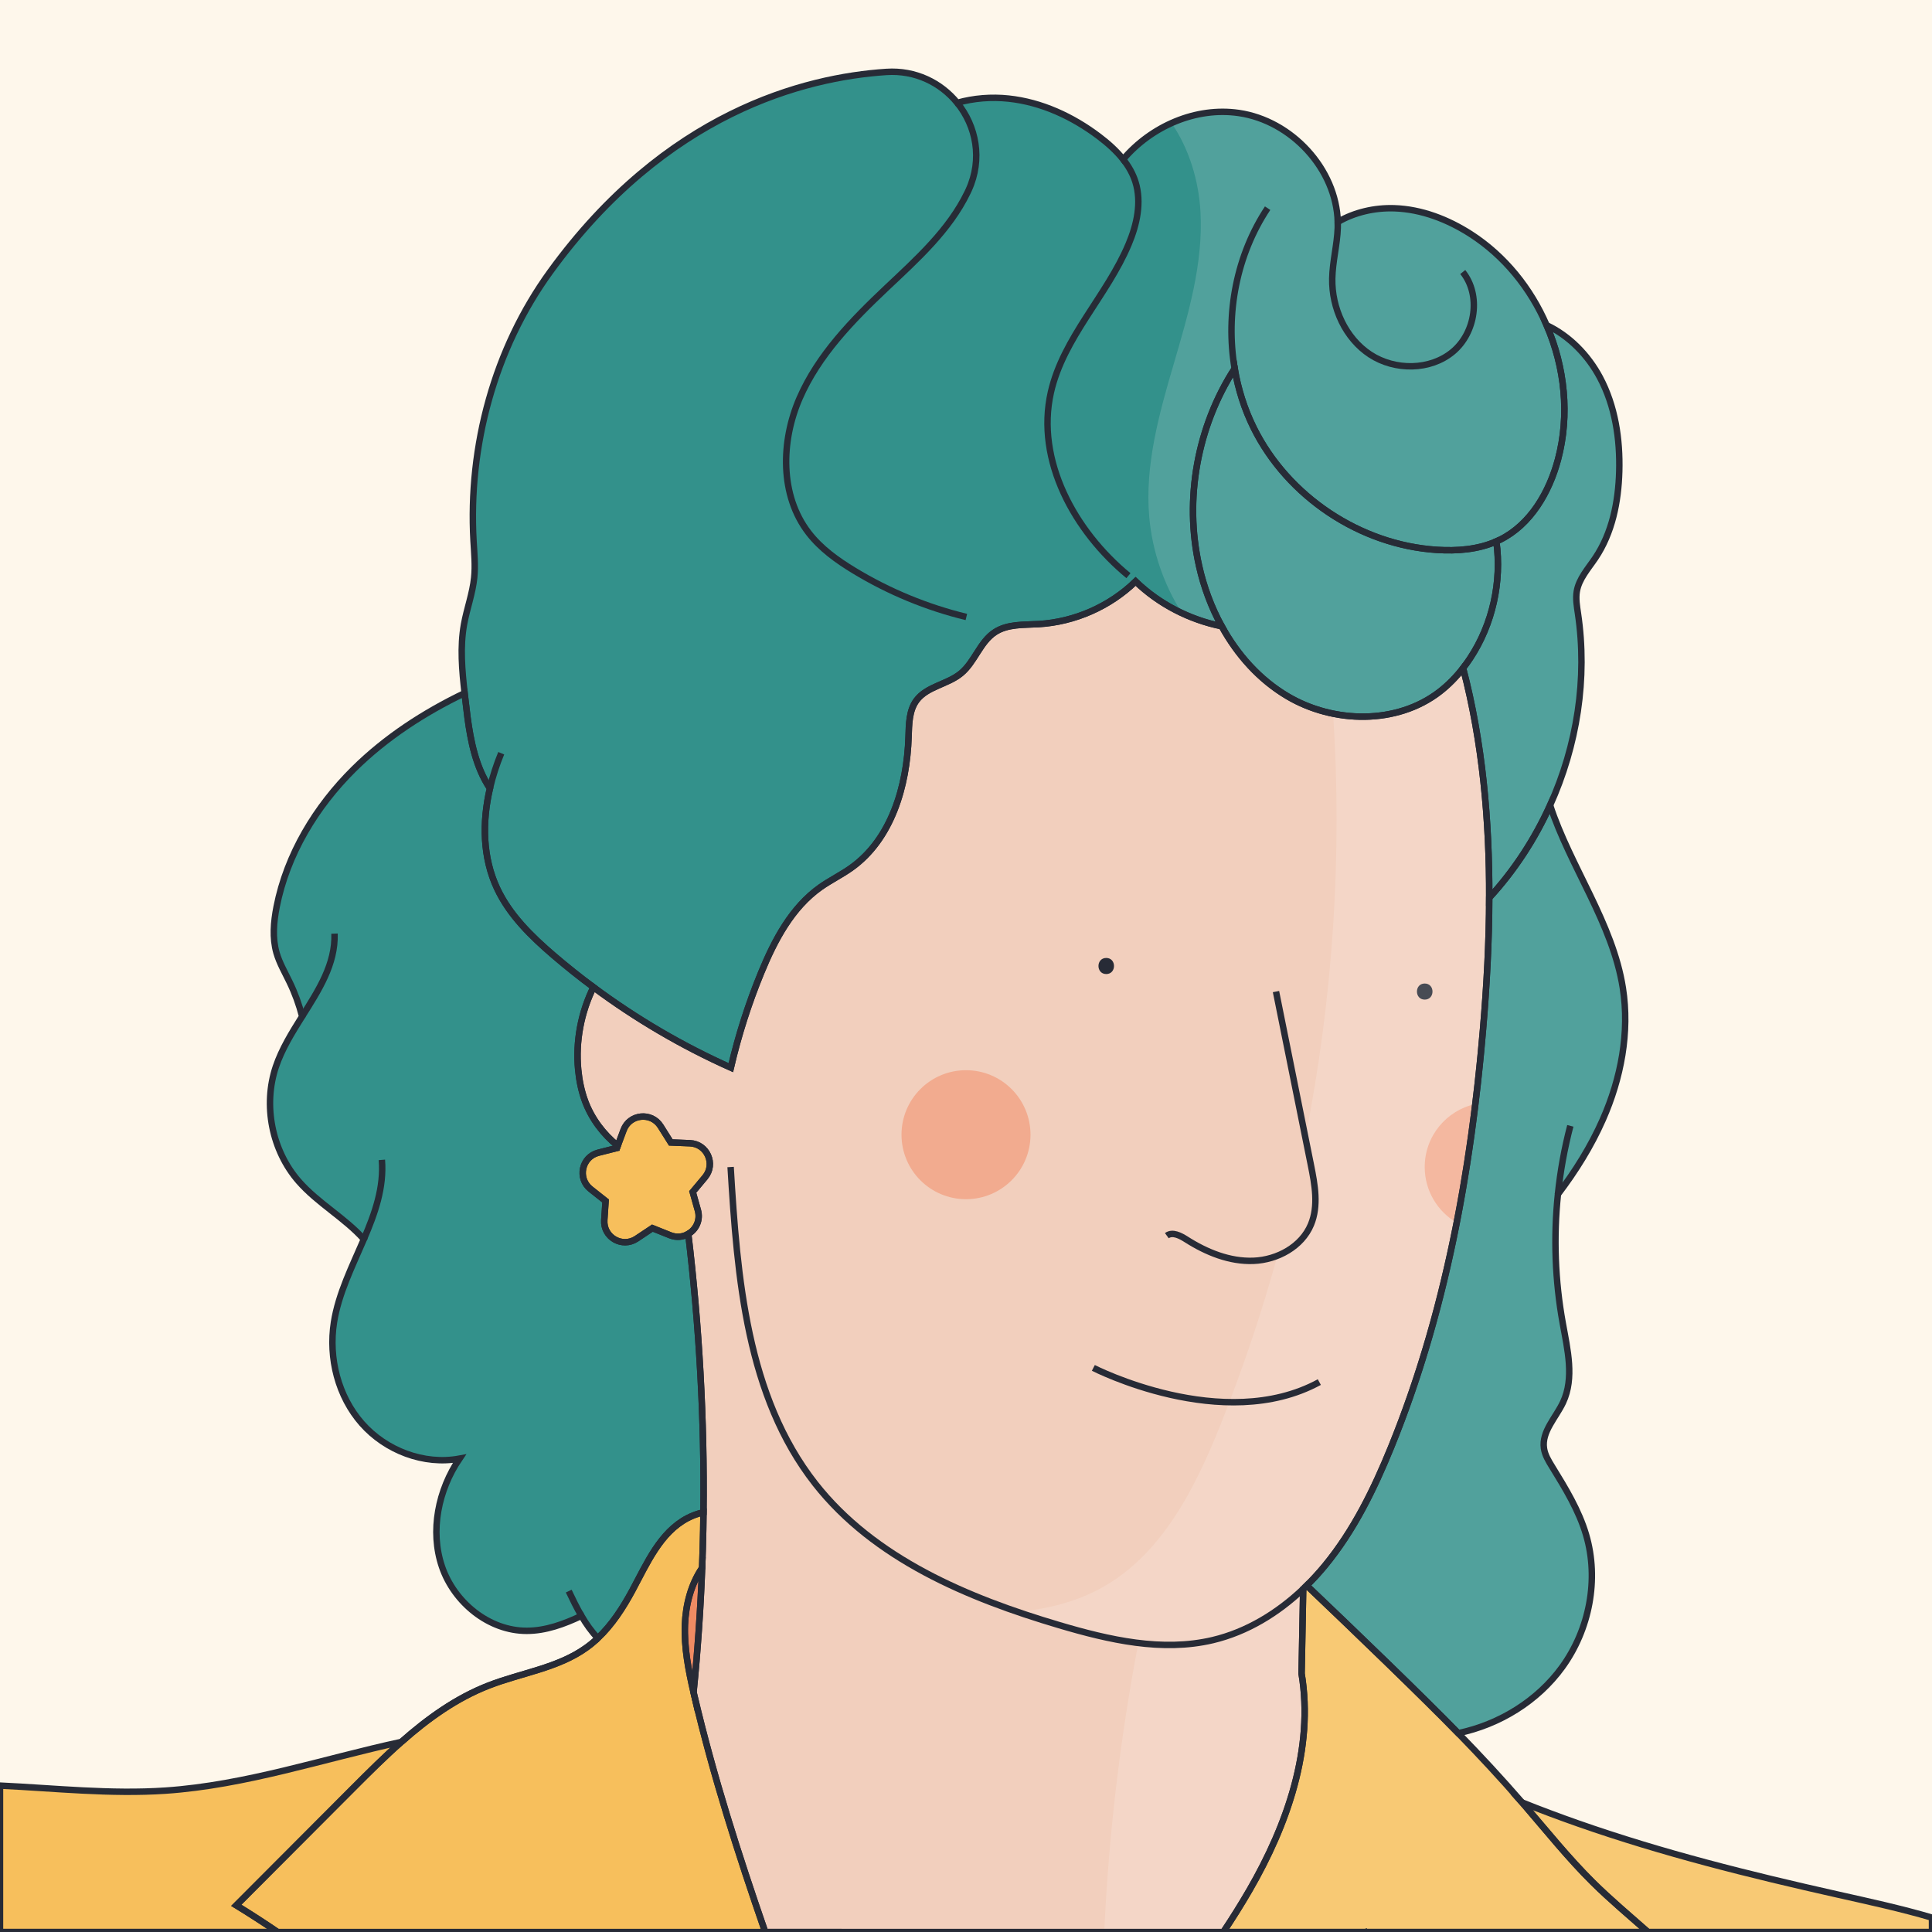 <?xml version="1.0" encoding="utf-8"?>
<!-- Generator: Adobe Illustrator 27.0.1, SVG Export Plug-In . SVG Version: 6.00 Build 0)  -->
<svg version="1.1" id="Capa_1" xmlns="http://www.w3.org/2000/svg" xmlns:xlink="http://www.w3.org/1999/xlink" x="0px" y="0px"
	 viewBox="0 0 600 600" style="enable-background:new 0 0 600 600;" xml:space="preserve">
<style type="text/css">
	.st0{fill:#FEF7EB;}
	.st1{fill:#F2CFBD;}
	.st2{fill:#33918B;}
	.st3{fill:#F7BF5C;}
	.st4{fill:#EF8B63;}
	.st5{fill:#272B36;}
	.st6{fill:none;}
	.st7{fill:#F2AB8F;}
	.st8{opacity:0.15;fill:#FFFFFF;}
	.st9{fill:none;stroke:#272B36;stroke-width:2;stroke-miterlimit:10;}
</style>
<rect class="st0" width="600" height="600"/>
<path class="st1" d="M462.49,278.82c-0.03,13.63-0.77,27.28-1.92,40.8c-3.75,44.3-11.78,88.59-28.53,129.77
	c-5.34,13.11-11.63,26-20.64,36.91c-1.75,2.12-3.61,4.16-5.59,6.1c-0.36,0.36-0.72,0.71-1.09,1.06l-0.5,26.29
	c3.85,23.23-4.41,46.91-16.2,67.28c-2.56,4.41-5.27,8.72-8.09,12.97H237.64c-8.32-24.06-16.08-48.28-21.91-73.01
	c-0.11-0.48-0.22-0.95-0.34-1.43c1.28-12.85,2.17-25.74,2.66-38.64c0.15-3.96,0.26-7.91,0.34-11.87c0.03-1.79,0.06-3.59,0.08-5.38
	c0.32-28.89-1.31-57.78-4.72-86.46c2.38-1.38,3.84-4.24,2.99-7.31l-1.61-5.73l3.81-4.56c3.42-4.1,0.66-10.35-4.68-10.57l-5.94-0.24
	l-3.16-5.03c-2.85-4.53-9.64-3.82-11.5,1.18l-1.82,4.88c-4.52-3.63-8.11-8.42-10.13-13.85c-1.16-3.14-1.83-6.45-2.15-9.79
	c-0.83-8.75,0.85-17.72,4.74-25.61c13.26,9.85,27.59,18.25,42.67,24.99c2.34-10.09,5.5-19.99,9.45-29.57
	c4.14-10.07,9.48-20.18,18.37-26.47c3.08-2.17,6.51-3.83,9.58-6.02c12.48-8.9,17.3-25.32,17.79-40.65
	c0.13-3.94,0.13-8.19,2.47-11.36c3.24-4.35,9.59-4.92,13.78-8.36c4.32-3.54,5.91-9.79,10.59-12.83c3.9-2.55,8.91-2.22,13.55-2.49
	c11.19-0.66,22.08-5.45,30.12-13.26c7.33,7.07,16.76,11.91,26.74,13.93c4.87,8.87,11.72,16.56,20.4,21.71
	c14.4,8.54,34.03,8.87,47.27-1.37c2.74-2.11,5.17-4.61,7.29-7.35C460.42,230.64,462.56,254.7,462.49,278.82z"/>
<path class="st2" d="M483.83,370.88c-1.39,13.34-0.89,26.87,1.5,40.06c1.48,8.2,3.63,17.02,0.09,24.57
	c-2.23,4.76-6.68,9.07-5.93,14.27c0.3,2.07,1.42,3.92,2.52,5.7c4.15,6.74,8.34,13.59,10.57,21.18c4.07,13.83,1.03,29.42-7.43,41.08
	c-7.66,10.56-19.51,17.84-32.3,20.51c-10.74-11.05-32.05-31.59-47.04-45.85c1.98-1.94,3.84-3.98,5.59-6.1
	c9.01-10.91,15.3-23.8,20.64-36.91c16.75-41.18,24.78-85.47,28.53-129.77c1.15-13.52,1.89-27.17,1.92-40.8
	c7.79-8.47,14.16-18.23,18.9-28.74c6.28,19.14,19.44,36.63,22.6,56.75c2.17,13.8-0.58,28.09-6.22,40.87
	C494.12,355.97,489.31,363.67,483.83,370.88z"/>
<path class="st2" d="M483.86,142.67c-2.71,10.19-8.5,20.19-17.94,24.91c-0.4,0.2-0.8,0.39-1.21,0.56
	c-5.72,2.53-12.2,3.03-18.46,2.63c-23.81-1.53-46.31-16.51-56.9-37.89c-2.88-5.81-4.85-12.04-5.92-18.42
	c-11.57,17.9-15.72,40.52-11.04,61.33c1.45,6.49,3.81,12.85,7.02,18.7c-9.98-2.02-19.41-6.86-26.74-13.93
	c-8.04,7.81-18.93,12.6-30.12,13.26c-4.64,0.27-9.65-0.06-13.55,2.49c-4.68,3.04-6.27,9.29-10.59,12.83
	c-4.19,3.44-10.54,4.01-13.78,8.36c-2.34,3.17-2.34,7.42-2.47,11.36c-0.49,15.33-5.31,31.75-17.79,40.65
	c-3.07,2.19-6.5,3.85-9.58,6.02c-8.89,6.29-14.23,16.4-18.37,26.47c-3.95,9.58-7.11,19.48-9.45,29.57
	c-15.08-6.74-29.41-15.14-42.67-24.99c-4.22-3.12-8.33-6.41-12.33-9.83c-6.95-5.96-13.69-12.53-17.58-20.82
	c-4.51-9.62-4.68-20.63-2.24-31.09c-1.12-1.7-2.08-3.5-2.87-5.35c-3.01-7.08-3.92-14.85-4.79-22.49c-0.07-0.58-0.13-1.17-0.2-1.75
	c-0.8-7.1-1.45-14.3-0.19-21.31c0.88-4.9,2.67-9.62,3.17-14.57c0.39-3.78,0.01-7.59-0.21-11.39c-1.68-29.46,6.48-59.67,23.8-83.56
	c35.86-49.45,78.96-60.4,104.42-62.08c9.05-0.6,16.94,3.38,22,9.59c5.15-1.45,10.62-1.87,15.94-1.31
	c10.21,1.08,19.88,5.57,28.07,11.76c2.74,2.07,5.4,4.42,7.52,7.11c8.74-10.28,22.55-16.34,35.91-14.4
	c16.4,2.39,30.29,17.38,30.74,33.85c5.24-3.05,11.47-4.46,17.56-4.26c8.46,0.28,16.64,3.46,23.76,8.04
	c10.49,6.76,18.59,16.82,23.53,28.27C485.97,114.05,487.52,128.9,483.86,142.67z"/>
<path class="st2" d="M213.75,383.21c-1.6,0.94-3.62,1.21-5.62,0.41l-5.52-2.21l-4.94,3.29c-4.45,2.95-10.36-0.47-10-5.8l0.4-5.93
	l-4.66-3.69c-4.19-3.32-2.76-9.99,2.42-11.3l5.76-1.46l0.25-0.69c-4.52-3.63-8.11-8.42-10.13-13.85c-1.16-3.14-1.83-6.45-2.15-9.79
	c-0.83-8.75,0.85-17.72,4.74-25.61c-4.22-3.12-8.33-6.41-12.33-9.83c-6.95-5.96-13.69-12.53-17.58-20.82
	c-4.51-9.62-4.68-20.63-2.24-31.09c-1.12-1.7-2.08-3.5-2.87-5.35c-3.01-7.08-3.92-14.85-4.79-22.49c-0.07-0.58-0.13-1.17-0.2-1.75
	c-12.62,6.07-24.48,13.77-34.42,23.6c-11.79,11.67-20.77,26.5-23.97,42.78c-0.92,4.71-1.35,9.64-0.04,14.26
	c0.92,3.2,2.64,6.11,4.08,9.12c1.65,3.41,2.95,6.98,3.89,10.65c-3.16,5.03-6.31,10.12-8.16,15.61c-4.03,12-1.24,26.04,7.07,35.57
	c5.93,6.8,14.35,11.39,20.26,18.01c-3.62,8.45-7.88,16.86-9.29,25.83c-1.74,11.08,1.28,22.99,8.7,31.41
	c7.42,8.42,19.25,12.95,30.29,10.9c-6.59,9.72-9.22,22.44-5.44,33.56c3.79,11.11,14.57,19.94,26.32,19.92
	c5.93,0,11.57-2.09,16.99-4.65c1.47,2.52,3.13,4.89,5.09,6.92c4.41-4.16,7.8-9.4,10.7-14.77c4.55-8.44,8.65-18.04,17.14-22.5
	c1.57-0.82,3.24-1.43,4.97-1.8C218.79,440.78,217.16,411.89,213.75,383.21z"/>
<path class="st3" d="M215.73,526.99c-0.11-0.48-0.22-0.95-0.34-1.43c-1.6-6.91-2.95-13.93-2.68-21c0.25-6.21,1.87-12.53,5.34-17.64
	c0.15-3.96,0.26-7.91,0.34-11.87c0.03-1.79,0.06-3.59,0.08-5.38c-1.73,0.37-3.4,0.98-4.97,1.8c-8.49,4.46-12.59,14.06-17.14,22.5
	c-2.9,5.37-6.29,10.61-10.7,14.77c-1.11,1.06-2.29,2.05-3.55,2.95c-8.84,6.36-20.18,7.81-30.33,11.76
	c-10.12,3.93-18.93,10.29-27.11,17.5c-5.21,4.59-10.16,9.53-15.03,14.41c-12.09,12.12-24.17,24.23-36.26,36.35
	c4.34,2.66,8.61,5.43,12.82,8.29h151.44C229.32,575.94,221.56,551.72,215.73,526.99z"/>
<path class="st3" d="M511.78,600H379.93c2.82-4.25,5.53-8.56,8.09-12.97c11.79-20.37,20.05-44.05,16.2-67.28l0.5-26.29
	c0.37-0.35,0.73-0.7,1.09-1.06c14.99,14.26,36.3,34.8,47.04,45.85c6.81,7,13.46,14.15,19.85,21.53c0.26,0.29,0.51,0.58,0.76,0.87
	c6.97,8.09,13.65,16.45,21.24,23.96C500.14,589.99,506.03,594.92,511.78,600z"/>
<path class="st3" d="M109.64,555.36c-12.09,12.12-24.17,24.23-36.26,36.35c4.34,2.66,8.61,5.43,12.82,8.29H0v-45.47
	c17.13,0.83,34.35,2.72,51.44,1.56c24.9-1.7,48.83-9.84,73.23-15.14C119.46,545.54,114.51,550.48,109.64,555.36z"/>
<path class="st3" d="M600,595.54V600h-88.22c-5.75-5.08-11.64-10.01-17.08-15.39c-7.59-7.51-14.27-15.87-21.24-23.96
	c-0.25-0.29-0.5-0.58-0.76-0.87c5.74,2.29,11.54,4.46,17.38,6.51c26.29,9.22,53.38,15.96,80.56,22.06
	C580.47,590.56,590.34,592.7,600,595.54z"/>
<path class="st4" d="M218.05,486.92c-0.49,12.9-1.38,25.79-2.66,38.64c-1.6-6.91-2.95-13.93-2.68-21
	C212.96,498.35,214.58,492.03,218.05,486.92z"/>
<g>
	<g>
		<path class="st5" d="M343.55,302.5c3.22,0,3.22-5,0-5C340.34,297.5,340.33,302.5,343.55,302.5L343.55,302.5z"/>
	</g>
</g>
<g>
	<g>
		<path class="st5" d="M442.46,310.44c3.22,0,3.22-5,0-5C439.24,305.44,439.24,310.44,442.46,310.44L442.46,310.44z"/>
	</g>
</g>
<path class="st6" d="M155.66,233.92c-1.45,3.51-2.65,7.18-3.51,10.92"/>
<path class="st6" d="M297.28,31.93c5.88,7.22,7.93,17.47,3.55,27.07c-0.12,0.24-0.23,0.49-0.35,0.74
	c-5.67,11.75-15.68,20.72-25.17,29.68c-10.65,10.06-21.16,20.84-27,34.27c-5.83,13.44-6.13,30.18,2.82,41.78
	c3.76,4.88,8.86,8.54,14.12,11.73c10.79,6.55,22.6,11.43,34.86,14.41"/>
<path class="st6" d="M348.81,49.49c1.68,2.12,3.02,4.46,3.83,7.05c1.96,6.31,0.43,13.2-2.13,19.29
	c-6.72,16.03-20.29,29.02-24.14,45.97c-4.8,21.18,7.32,43.18,24.08,56.98"/>
<path class="st6" d="M383.43,114.46c-2.89-17.1,0.63-35.34,10.24-49.81"/>
<path class="st6" d="M454.27,84.48c5.74,7.17,4.01,18.8-3.03,24.71c-7.04,5.91-18.02,5.96-25.71,0.93
	c-7.68-5.04-11.97-14.44-11.79-23.63c0.1-5.28,1.53-10.46,1.71-15.74c0.02-0.6,0.02-1.21,0.01-1.81"/>
<path class="st6" d="M226.9,362.43c2.06,34.42,4.99,71.18,26.26,98.31c18.32,23.36,47.32,35.53,75.78,43.96
	c15.5,4.59,31.96,8.37,47.69,4.65c10.6-2.52,20.15-8.36,28.09-15.89"/>
<path class="st6" d="M124.67,540.95c8.18-7.21,16.99-13.57,27.11-17.5c10.15-3.95,21.49-5.4,30.33-11.76
	c1.26-0.9,2.44-1.89,3.55-2.95"/>
<path class="st6" d="M423.88,600c-0.12-0.26-0.23-0.53-0.35-0.8"/>
<path class="st3" d="M218.94,365.61l-3.81,4.56l1.61,5.73c0.85,3.07-0.61,5.93-2.99,7.31c-1.6,0.94-3.62,1.21-5.62,0.41l-5.52-2.21
	l-4.94,3.29c-4.45,2.95-10.36-0.47-10-5.8l0.4-5.93l-4.66-3.69c-4.19-3.32-2.76-9.99,2.42-11.3l5.76-1.46l0.25-0.69l1.82-4.88
	c1.86-5,8.65-5.71,11.5-1.18l3.16,5.03l5.94,0.24C219.6,355.26,222.36,361.51,218.94,365.61z"/>
<path class="st6" d="M103.89,289.95c0.32,9.44-4.89,17.51-10.06,25.71"/>
<path class="st6" d="M118.59,360.21c0.71,8.58-2.15,16.63-5.59,24.64"/>
<path class="st6" d="M180.57,501.82c-1.45-2.49-2.73-5.12-3.95-7.69"/>
<path class="st2" d="M456.55,204.44c-0.69,1.04-1.41,2.06-2.18,3.04c-2.12,2.74-4.55,5.24-7.29,7.35
	c-13.24,10.24-32.87,9.91-47.27,1.37c-8.68-5.15-15.53-12.84-20.4-21.71c-3.21-5.85-5.57-12.21-7.02-18.7
	c-4.68-20.81-0.53-43.43,11.04-61.33c1.07,6.38,3.04,12.61,5.92,18.42c10.59,21.38,33.09,36.36,56.9,37.89
	c6.26,0.4,12.74-0.1,18.46-2.63C466.43,180.68,463.54,193.86,456.55,204.44z"/>
<path class="st2" d="M502.87,146.43c-0.26,9.42-2.18,19.06-7.43,26.87c-2.23,3.32-5.11,6.45-5.76,10.4
	c-0.37,2.26,0.04,4.57,0.37,6.83c3,20.14-0.28,41.01-8.66,59.55c-4.74,10.51-11.11,20.27-18.9,28.74
	c0.07-24.12-2.07-48.18-8.12-71.34c0.77-0.98,1.49-2,2.18-3.04c6.99-10.58,9.88-23.76,8.16-36.3c0.41-0.17,0.81-0.36,1.21-0.56
	c9.44-4.72,15.23-14.72,17.94-24.91c3.66-13.77,2.11-28.62-3.55-41.68c7.05,3.32,12.87,9.3,16.57,16.24
	C501.61,126.1,503.15,136.39,502.87,146.43z"/>
<path class="st6" d="M487.68,349.64c-1.82,6.97-3.11,14.08-3.85,21.24"/>
<path class="st6" d="M396.27,307.94c3.61,17.94,7.22,35.88,10.83,53.82c1.24,6.15,2.44,12.74,0.03,18.53
	c-2.85,6.86-10.4,10.97-17.82,11.27c-7.42,0.3-14.63-2.65-20.89-6.64c-1.85-1.18-4.28-2.46-6.05-1.17"/>
<circle class="st7" cx="300" cy="352.39" r="20.03"/>
<path class="st7" d="M458.18,342.87c-1.5,12.35-3.4,24.65-5.79,36.85c-5.94-3.47-9.93-9.91-9.93-17.29
	C442.46,352.85,449.19,344.84,458.18,342.87z"/>
<path class="st8" d="M600,595.54V600H342.93c1.38-30.12,4.92-60.14,10.6-89.76c-8.3-1.01-16.57-3.16-24.59-5.54
	c-4.3-1.27-8.61-2.63-12.9-4.1c9.16-0.91,18.02-3.05,26.07-7.49c18.75-10.35,29.09-31,37.03-50.88
	c6.82-17.08,12.68-34.53,17.57-52.25c4.6-1.83,8.54-5.17,10.42-9.7c2.41-5.79,1.2-12.38-0.03-18.53c-0.57-2.82-1.14-5.64-1.7-8.46
	c8.57-43.26,11.51-87.65,8.61-131.66c-5-1.01-9.84-2.84-14.2-5.43c-8.68-5.15-15.53-12.84-20.4-21.71
	c-0.54-0.11-1.08-0.23-1.61-0.35c-0.26-0.06-0.52-0.12-0.78-0.2c-0.41-0.09-0.82-0.2-1.22-0.31c-0.1-0.03-0.19-0.05-0.28-0.08
	c-0.48-0.13-0.95-0.27-1.42-0.42c-0.17-0.05-0.34-0.1-0.51-0.16c-0.3-0.09-0.6-0.19-0.9-0.3c-0.34-0.11-0.68-0.23-1.02-0.35
	c-0.13-0.05-0.25-0.09-0.38-0.14c-0.41-0.16-0.82-0.31-1.22-0.47c-1.01-0.4-2.01-0.83-2.99-1.3h-0.01
	c-5.68-8.95-9.23-19.27-10.16-29.84c-1.41-16.04,3.03-31.96,7.56-47.4c4.52-15.45,9.23-31.24,8.35-47.32
	c-0.53-9.72-3.52-19.67-8.99-27.62c6.54-2.94,13.78-4.17,20.89-3.14c16.4,2.39,30.29,17.38,30.74,33.85
	c5.24-3.05,11.47-4.46,17.56-4.26c8.46,0.28,16.64,3.46,23.76,8.04c10.49,6.76,18.59,16.82,23.53,28.27
	c7.05,3.32,12.87,9.3,16.57,16.24c4.73,8.87,6.27,19.16,5.99,29.2c-0.26,9.42-2.18,19.06-7.43,26.87c-2.23,3.32-5.11,6.45-5.76,10.4
	c-0.37,2.26,0.04,4.57,0.37,6.83c3,20.14-0.28,41.01-8.66,59.55c6.28,19.14,19.44,36.63,22.6,56.75c2.17,13.8-0.58,28.09-6.22,40.87
	c-3.65,8.27-8.46,15.97-13.94,23.18c-1.39,13.34-0.89,26.87,1.5,40.06c1.48,8.2,3.63,17.02,0.09,24.57
	c-2.23,4.76-6.68,9.07-5.93,14.27c0.3,2.07,1.42,3.92,2.52,5.7c4.15,6.74,8.34,13.59,10.57,21.18c4.07,13.83,1.03,29.42-7.43,41.08
	c-7.66,10.56-19.51,17.84-32.3,20.51c6.81,7,13.46,14.15,19.85,21.53c5.74,2.29,11.54,4.46,17.38,6.51
	c26.29,9.22,53.38,15.96,80.56,22.06C580.47,590.56,590.34,592.7,600,595.54z"/>
<path class="st9" d="M462.49,278.82c-0.03,13.63-0.77,27.28-1.92,40.8c-0.65,7.76-1.44,15.51-2.39,23.25
	c-1.5,12.35-3.4,24.65-5.79,36.85c-4.67,23.81-11.21,47.2-20.35,69.67c-5.34,13.11-11.63,26-20.64,36.91
	c-1.75,2.12-3.61,4.16-5.59,6.1c-0.36,0.36-0.72,0.71-1.09,1.06l-0.5,26.29c3.85,23.23-4.41,46.91-16.2,67.28
	c-2.56,4.41-5.27,8.72-8.09,12.97H237.64c-8.32-24.06-16.08-48.28-21.91-73.01c-0.11-0.48-0.22-0.95-0.34-1.43
	c1.28-12.85,2.17-25.74,2.66-38.64c0.15-3.96,0.26-7.91,0.34-11.87c0.03-1.79,0.06-3.59,0.08-5.38c0.32-28.89-1.31-57.78-4.72-86.46
	c2.38-1.38,3.84-4.24,2.99-7.31l-1.61-5.73l3.81-4.56c3.42-4.1,0.66-10.35-4.68-10.57l-5.94-0.24l-3.16-5.03
	c-2.85-4.53-9.64-3.82-11.5,1.18l-1.82,4.88c-4.52-3.63-8.11-8.42-10.13-13.85c-1.16-3.14-1.83-6.45-2.15-9.79
	c-0.83-8.75,0.85-17.72,4.74-25.61c13.26,9.85,27.59,18.25,42.67,24.99c2.34-10.09,5.5-19.99,9.45-29.57
	c4.14-10.07,9.48-20.18,18.37-26.47c3.08-2.17,6.51-3.83,9.58-6.02c12.48-8.9,17.3-25.32,17.79-40.65
	c0.13-3.94,0.13-8.19,2.47-11.36c3.24-4.35,9.59-4.92,13.78-8.36c4.32-3.54,5.91-9.79,10.59-12.83c3.9-2.55,8.91-2.22,13.55-2.49
	c11.19-0.66,22.08-5.45,30.12-13.26c7.33,7.07,16.76,11.91,26.74,13.93c4.87,8.87,11.72,16.56,20.4,21.71
	c14.4,8.54,34.03,8.87,47.27-1.37c2.74-2.11,5.17-4.61,7.29-7.35C460.42,230.64,462.56,254.7,462.49,278.82z"/>
<path class="st9" d="M483.83,370.88c-1.39,13.34-0.89,26.87,1.5,40.06c1.48,8.2,3.63,17.02,0.09,24.57
	c-2.23,4.76-6.68,9.07-5.93,14.27c0.3,2.07,1.42,3.92,2.52,5.7c4.15,6.74,8.34,13.59,10.57,21.18c4.07,13.83,1.03,29.42-7.43,41.08
	c-7.66,10.56-19.51,17.84-32.3,20.51c-10.74-11.05-32.05-31.59-47.04-45.85c1.98-1.94,3.84-3.98,5.59-6.1
	c9.01-10.91,15.3-23.8,20.64-36.91c16.75-41.18,24.78-85.47,28.53-129.77c1.15-13.52,1.89-27.17,1.92-40.8
	c7.79-8.47,14.16-18.23,18.9-28.74c6.28,19.14,19.44,36.63,22.6,56.75c2.17,13.8-0.58,28.09-6.22,40.87
	C494.12,355.97,489.31,363.67,483.83,370.88z"/>
<path class="st9" d="M483.86,142.67c-2.71,10.19-8.5,20.19-17.94,24.91c-0.4,0.2-0.8,0.39-1.21,0.56
	c-5.72,2.53-12.2,3.03-18.46,2.63c-23.81-1.53-46.31-16.51-56.9-37.89c-2.88-5.81-4.85-12.04-5.92-18.42
	c-11.57,17.9-15.72,40.52-11.04,61.33c1.45,6.49,3.81,12.85,7.02,18.7c-9.98-2.02-19.41-6.86-26.74-13.93
	c-8.04,7.81-18.93,12.6-30.12,13.26c-4.64,0.27-9.65-0.06-13.55,2.49c-4.68,3.04-6.27,9.29-10.59,12.83
	c-4.19,3.44-10.54,4.01-13.78,8.36c-2.34,3.17-2.34,7.42-2.47,11.36c-0.49,15.33-5.31,31.75-17.79,40.65
	c-3.07,2.19-6.5,3.85-9.58,6.02c-8.89,6.29-14.23,16.4-18.37,26.47c-3.95,9.58-7.11,19.48-9.45,29.57
	c-15.08-6.74-29.41-15.14-42.67-24.99c-4.22-3.12-8.33-6.41-12.33-9.83c-6.95-5.96-13.69-12.53-17.58-20.82
	c-4.51-9.62-4.68-20.63-2.24-31.09c-1.12-1.7-2.08-3.5-2.87-5.35c-3.01-7.08-3.92-14.85-4.79-22.49c-0.07-0.58-0.13-1.17-0.2-1.75
	c-0.8-7.1-1.45-14.3-0.19-21.31c0.88-4.9,2.67-9.62,3.17-14.57c0.39-3.78,0.01-7.59-0.21-11.39c-1.68-29.46,6.48-59.67,23.8-83.56
	c35.86-49.45,78.96-60.4,104.42-62.08c9.05-0.6,16.94,3.38,22,9.59c5.15-1.45,10.62-1.87,15.94-1.31
	c10.21,1.08,19.88,5.57,28.07,11.76c2.74,2.07,5.4,4.42,7.52,7.11c8.74-10.28,22.55-16.34,35.91-14.4
	c16.4,2.39,30.29,17.38,30.74,33.85c5.24-3.05,11.47-4.46,17.56-4.26c8.46,0.28,16.64,3.46,23.76,8.04
	c10.49,6.76,18.59,16.82,23.53,28.27C485.97,114.05,487.52,128.9,483.86,142.67z"/>
<path class="st9" d="M213.75,383.21c-1.6,0.94-3.62,1.21-5.62,0.41l-5.52-2.21l-4.94,3.29c-4.45,2.95-10.36-0.47-10-5.8l0.4-5.93
	l-4.66-3.69c-4.19-3.32-2.76-9.99,2.42-11.3l5.76-1.46l0.25-0.69c-4.52-3.63-8.11-8.42-10.13-13.85c-1.16-3.14-1.83-6.45-2.15-9.79
	c-0.83-8.75,0.85-17.72,4.74-25.61c-4.22-3.12-8.33-6.41-12.33-9.83c-6.95-5.96-13.69-12.53-17.58-20.82
	c-4.51-9.62-4.68-20.63-2.24-31.09c-1.12-1.7-2.08-3.5-2.87-5.35c-3.01-7.08-3.92-14.85-4.79-22.49c-0.07-0.58-0.13-1.17-0.2-1.75
	c-12.62,6.07-24.48,13.77-34.42,23.6c-11.79,11.67-20.77,26.5-23.97,42.78c-0.92,4.71-1.35,9.64-0.04,14.26
	c0.92,3.2,2.64,6.11,4.08,9.12c1.65,3.41,2.95,6.98,3.89,10.65c-3.16,5.03-6.31,10.12-8.16,15.61c-4.03,12-1.24,26.04,7.07,35.57
	c5.93,6.8,14.35,11.39,20.26,18.01c-3.62,8.45-7.88,16.86-9.29,25.83c-1.74,11.08,1.28,22.99,8.7,31.41
	c7.42,8.42,19.25,12.95,30.29,10.9c-6.59,9.72-9.22,22.44-5.44,33.56c3.79,11.11,14.57,19.94,26.32,19.92
	c5.93,0,11.57-2.09,16.99-4.65c1.47,2.52,3.13,4.89,5.09,6.92c4.41-4.16,7.8-9.4,10.7-14.77c4.55-8.44,8.65-18.04,17.14-22.5
	c1.57-0.82,3.24-1.43,4.97-1.8C218.79,440.78,217.16,411.89,213.75,383.21z"/>
<path class="st9" d="M215.73,526.99c-0.11-0.48-0.22-0.95-0.34-1.43c-1.6-6.91-2.95-13.93-2.68-21c0.25-6.21,1.87-12.53,5.34-17.64
	c0.15-3.96,0.26-7.91,0.34-11.87c0.03-1.79,0.06-3.59,0.08-5.38c-1.73,0.37-3.4,0.98-4.97,1.8c-8.49,4.46-12.59,14.06-17.14,22.5
	c-2.9,5.37-6.29,10.61-10.7,14.77c-1.11,1.06-2.29,2.05-3.55,2.95c-8.84,6.36-20.18,7.81-30.33,11.76
	c-10.12,3.93-18.93,10.29-27.11,17.5c-5.21,4.59-10.16,9.53-15.03,14.41c-12.09,12.12-24.17,24.23-36.26,36.35
	c4.34,2.66,8.61,5.43,12.82,8.29h151.44C229.32,575.94,221.56,551.72,215.73,526.99z"/>
<path class="st9" d="M511.78,600H379.93c2.82-4.25,5.53-8.56,8.09-12.97c11.79-20.37,20.05-44.05,16.2-67.28l0.5-26.29
	c0.37-0.35,0.73-0.7,1.09-1.06c14.99,14.26,36.3,34.8,47.04,45.85c6.81,7,13.46,14.15,19.85,21.53c0.26,0.29,0.51,0.58,0.76,0.87
	c6.97,8.09,13.65,16.45,21.24,23.96C500.14,589.99,506.03,594.92,511.78,600z"/>
<path class="st9" d="M109.64,555.36c-12.09,12.12-24.17,24.23-36.26,36.35c4.34,2.66,8.61,5.43,12.82,8.29H0v-45.47
	c17.13,0.83,34.35,2.72,51.44,1.56c24.9-1.7,48.83-9.84,73.23-15.14C119.46,545.54,114.51,550.48,109.64,555.36z"/>
<path class="st9" d="M600,595.54V600h-88.22c-5.75-5.08-11.64-10.01-17.08-15.39c-7.59-7.51-14.27-15.87-21.24-23.96
	c-0.25-0.29-0.5-0.58-0.76-0.87c5.74,2.29,11.54,4.46,17.38,6.51c26.29,9.22,53.38,15.96,80.56,22.06
	C580.47,590.56,590.34,592.7,600,595.54z"/>
<path class="st9" d="M218.05,486.92c-0.49,12.9-1.38,25.79-2.66,38.64c-1.6-6.91-2.95-13.93-2.68-21
	C212.96,498.35,214.58,492.03,218.05,486.92z"/>
<path class="st9" d="M155.66,233.92c-1.45,3.51-2.65,7.18-3.51,10.92"/>
<path class="st9" d="M297.28,31.93c5.88,7.22,7.93,17.47,3.55,27.07c-0.12,0.24-0.23,0.49-0.35,0.74
	c-5.67,11.75-15.68,20.72-25.17,29.68c-10.65,10.06-21.16,20.84-27,34.27c-5.83,13.44-6.13,30.18,2.82,41.78
	c3.76,4.88,8.86,8.54,14.12,11.73c10.79,6.55,22.6,11.43,34.86,14.41"/>
<path class="st9" d="M348.81,49.49c1.68,2.12,3.02,4.46,3.83,7.05c1.96,6.31,0.43,13.2-2.13,19.29
	c-6.72,16.03-20.29,29.02-24.14,45.97c-4.8,21.18,7.32,43.18,24.08,56.98"/>
<path class="st9" d="M383.43,114.46c-2.89-17.1,0.63-35.34,10.24-49.81"/>
<path class="st9" d="M454.27,84.48c5.74,7.17,4.01,18.8-3.03,24.71c-7.04,5.91-18.02,5.96-25.71,0.93
	c-7.68-5.04-11.97-14.44-11.79-23.63c0.1-5.28,1.53-10.46,1.71-15.74c0.02-0.6,0.02-1.21,0.01-1.81"/>
<path class="st9" d="M226.9,362.43c2.06,34.42,4.99,71.18,26.26,98.31c18.32,23.36,47.32,35.53,75.78,43.96
	c15.5,4.59,31.96,8.37,47.69,4.65c10.6-2.52,20.15-8.36,28.09-15.89"/>
<path class="st9" d="M124.67,540.95c8.18-7.21,16.99-13.57,27.11-17.5c10.15-3.95,21.49-5.4,30.33-11.76
	c1.26-0.9,2.44-1.89,3.55-2.95"/>
<path class="st9" d="M423.88,600c-0.12-0.26-0.23-0.53-0.35-0.8"/>
<path class="st9" d="M218.94,365.61l-3.81,4.56l1.61,5.73c0.85,3.07-0.61,5.93-2.99,7.31c-1.6,0.94-3.62,1.21-5.62,0.41l-5.52-2.21
	l-4.94,3.29c-4.45,2.95-10.36-0.47-10-5.8l0.4-5.93l-4.66-3.69c-4.19-3.32-2.76-9.99,2.42-11.3l5.76-1.46l0.25-0.69l1.82-4.88
	c1.86-5,8.65-5.71,11.5-1.18l3.16,5.03l5.94,0.24C219.6,355.26,222.36,361.51,218.94,365.61z"/>
<path class="st9" d="M103.89,289.95c0.32,9.44-4.89,17.51-10.06,25.71"/>
<path class="st9" d="M118.59,360.21c0.71,8.58-2.15,16.63-5.59,24.64"/>
<path class="st9" d="M180.57,501.82c-1.45-2.49-2.73-5.12-3.95-7.69"/>
<path class="st9" d="M456.55,204.44c-0.69,1.04-1.41,2.06-2.18,3.04c-2.12,2.74-4.55,5.24-7.29,7.35
	c-13.24,10.24-32.87,9.91-47.27,1.37c-8.68-5.15-15.53-12.84-20.4-21.71c-3.21-5.85-5.57-12.21-7.02-18.7
	c-4.68-20.81-0.53-43.43,11.04-61.33c1.07,6.38,3.04,12.61,5.92,18.42c10.59,21.38,33.09,36.36,56.9,37.89
	c6.26,0.4,12.74-0.1,18.46-2.63C466.43,180.68,463.54,193.86,456.55,204.44z"/>
<path class="st9" d="M502.87,146.43c-0.26,9.42-2.18,19.06-7.43,26.87c-2.23,3.32-5.11,6.45-5.76,10.4
	c-0.37,2.26,0.04,4.57,0.37,6.83c3,20.14-0.28,41.01-8.66,59.55c-4.74,10.51-11.11,20.27-18.9,28.74
	c0.07-24.12-2.07-48.18-8.12-71.34c0.77-0.98,1.49-2,2.18-3.04c6.99-10.58,9.88-23.76,8.16-36.3c0.41-0.17,0.81-0.36,1.21-0.56
	c9.44-4.72,15.23-14.72,17.94-24.91c3.66-13.77,2.11-28.62-3.55-41.68c7.05,3.32,12.87,9.3,16.57,16.24
	C501.61,126.1,503.15,136.39,502.87,146.43z"/>
<path class="st9" d="M487.68,349.64c-1.82,6.97-3.11,14.08-3.85,21.24"/>
<path class="st9" d="M396.27,307.94c3.61,17.94,7.22,35.88,10.83,53.82c1.24,6.15,2.44,12.74,0.03,18.53
	c-2.85,6.86-10.4,10.97-17.82,11.27c-7.42,0.3-14.63-2.65-20.89-6.64c-1.85-1.18-4.28-2.46-6.05-1.17"/>
<path class="st9" d="M339.55,424.81c0,0,40.28,20.71,70.18,4.41"/>
</svg>
